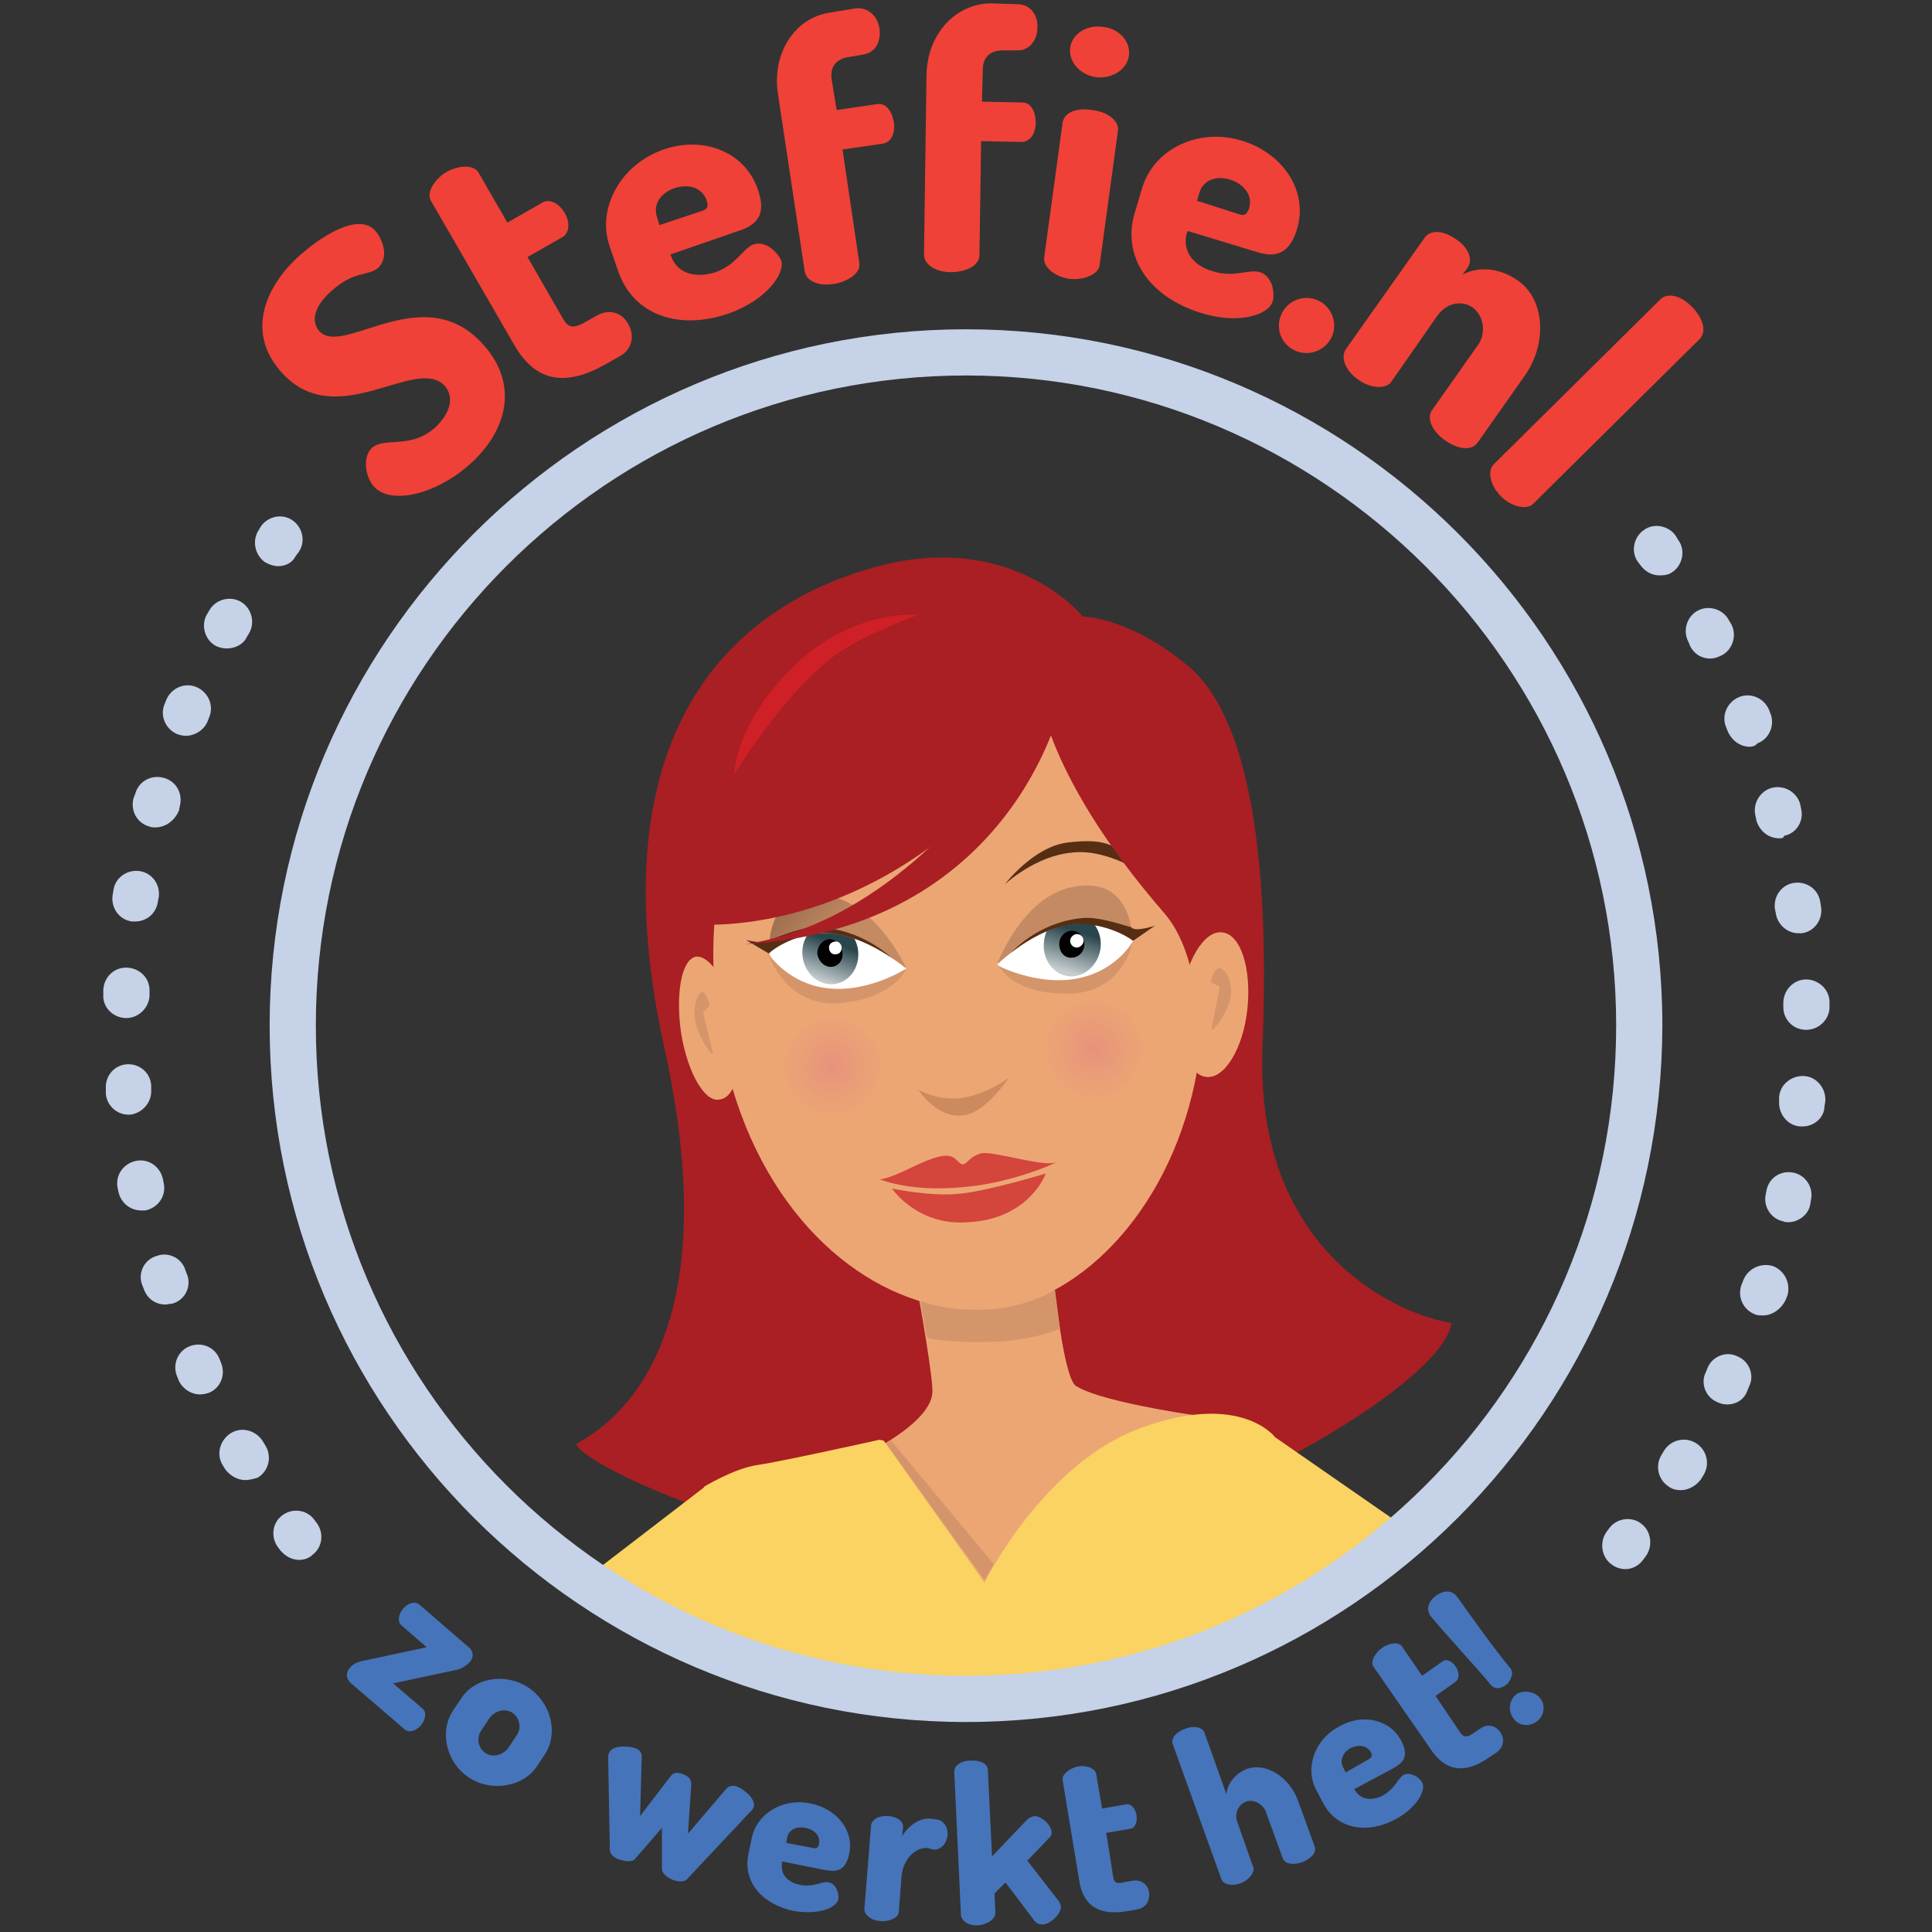<?xml version="1.0" encoding="utf-8"?>
<!-- Generator: Adobe Illustrator 26.5.1, SVG Export Plug-In . SVG Version: 6.00 Build 0)  -->
<svg version="1.1" id="Layer_1" xmlns="http://www.w3.org/2000/svg" xmlns:xlink="http://www.w3.org/1999/xlink" x="0px" y="0px"
	 viewBox="0 0 230 230" style="enable-background:new 0 0 230 230;" xml:space="preserve">
<rect x="0" y="0" width="230" height="230" fill="#333333" stroke="none"/>
<style type="text/css">
	.st0{clip-path:url(#SVGID_00000111895680751496890950000008073322477159392413_);fill:#ECA674;}
	.st1{clip-path:url(#SVGID_00000039115191635548222440000007787797374733237409_);fill:#D5956A;}
	.st2{clip-path:url(#SVGID_00000090293217544675813760000005967581967098518439_);fill:#ECA674;}
	.st3{clip-path:url(#SVGID_00000086689412387135774530000009190074635291364279_);fill:#D5956A;}
	.st4{clip-path:url(#SVGID_00000022518613187883643440000002866322796292259201_);fill:#D5956A;}
	.st5{clip-path:url(#SVGID_00000158003004492163658610000013363860204397202107_);fill:#A91F23;}
	.st6{clip-path:url(#SVGID_00000053530132647495285380000005248671836113018274_);fill:#ECA674;}
	.st7{clip-path:url(#SVGID_00000177466851811779091120000014520628547756626109_);fill:#D4453C;}
	.st8{clip-path:url(#SVGID_00000156574577315088920120000015037082461990991295_);fill:#CC8A5E;}
	.st9{clip-path:url(#SVGID_00000056408868241116085120000009914276670015838341_);fill:#FFFFFF;}
	
		.st10{clip-path:url(#SVGID_00000088113329142115812310000000478659409854029500_);fill:url(#SVGID_00000029738439216674332050000004945273145189135785_);}
	.st11{clip-path:url(#SVGID_00000157293718122986158970000003876073114907851680_);fill:#010101;}
	.st12{clip-path:url(#SVGID_00000173878797262399829090000005473423466502791615_);fill:#FFFFFF;}
	.st13{clip-path:url(#SVGID_00000047023523395552438440000007034168609051719831_);fill:#C48A63;}
	.st14{clip-path:url(#SVGID_00000179616644137307398660000017756896776240691858_);fill:#FFFFFF;}
	
		.st15{clip-path:url(#SVGID_00000023963385200008786240000017405989425356387740_);fill:url(#SVGID_00000100380671128486200940000006163050303812698040_);}
	.st16{clip-path:url(#SVGID_00000114047973474196248300000007314878797003204997_);fill:#010101;}
	.st17{clip-path:url(#SVGID_00000081617702696222634430000012327358509865224081_);fill:#FFFFFF;}
	
		.st18{clip-path:url(#SVGID_00000111885024400679339280000008113296303269402557_);fill:url(#SVGID_00000126309534781022712970000011138579913751165099_);}
	.st19{clip-path:url(#SVGID_00000136386122184750352100000014868600089617262737_);fill:#A91F23;}
	.st20{clip-path:url(#SVGID_00000158714862080474631930000014829928384175543188_);fill:#562E14;}
	.st21{clip-path:url(#SVGID_00000025423023921116284230000017881611789127255984_);fill:#A91F23;}
	.st22{clip-path:url(#SVGID_00000111878809033935256340000006039972268617007241_);fill:#562E14;}
	.st23{clip-path:url(#SVGID_00000018950112946546047390000004824171425588077733_);fill:#562E14;}
	.st24{clip-path:url(#SVGID_00000018920754062058099810000002965983288370902462_);fill:#ECA674;}
	.st25{clip-path:url(#SVGID_00000128482688955176631650000000702709173989905573_);fill:#A91F23;}
	.st26{clip-path:url(#SVGID_00000160154081359574931470000004607834765924488847_);fill:#D4453C;}
	.st27{clip-path:url(#SVGID_00000142157150329875576260000006164488265644697252_);fill:#CF2027;}
	.st28{clip-path:url(#SVGID_00000133494099499337844610000006884156228595357065_);fill:#D5956A;}
	.st29{clip-path:url(#SVGID_00000091730114404599363040000005768558084588979382_);fill:#ECA674;}
	.st30{clip-path:url(#SVGID_00000010297238423331067730000004476981685719198605_);fill:#D5956A;}
	.st31{clip-path:url(#SVGID_00000057124837206619978440000012305510241706049199_);fill:#D5956A;}
	.st32{clip-path:url(#SVGID_00000009573675775980115420000011389917685196128641_);fill:#D5956A;}
	.st33{clip-path:url(#SVGID_00000155148725408780946370000012094059421221339315_);fill:#ECA674;}
	.st34{clip-path:url(#SVGID_00000179620947087701535370000000603105563091357863_);fill:#D5956A;}
	.st35{clip-path:url(#SVGID_00000117672707085902113740000006179450531860491455_);fill:#D5956A;}
	.st36{clip-path:url(#SVGID_00000182494515415435255390000010426756476990571152_);fill:#FAD362;}
	.st37{clip-path:url(#SVGID_00000109723524849970279980000009375398231648286903_);fill:#FAD362;}
	.st38{clip-path:url(#SVGID_00000133524488188863457080000007464744432193705387_);fill:#FAD362;}
	.st39{clip-path:url(#SVGID_00000047047097164660294910000008586166960737236893_);fill:#DEBC58;}
	.st40{clip-path:url(#SVGID_00000155831750465235514580000010469529865232070536_);fill:#DEBC58;}
	.st41{clip-path:url(#SVGID_00000093177632213660501520000016261116326720813192_);fill:#DEBC58;}
	.st42{clip-path:url(#SVGID_00000126300794623122648150000003500779533936535961_);fill:#DEBC58;}
	
		.st43{clip-path:url(#SVGID_00000132777724834889444560000003698256785753771649_);fill:url(#SVGID_00000101786341029676129750000002942661167310259595_);}
	
		.st44{clip-path:url(#SVGID_00000160902901606509594640000016108585382080085906_);fill:url(#SVGID_00000001630307548855099760000002646556832359132071_);}
	.st45{fill:#C5D2E8;}
	.st46{fill:#EF4137;}
	.st47{fill:#4674BA;}
</style>
<g>
	<g>
		<g>
			<g>
				<defs>
					<path id="SVGID_1_" d="M34.9,122.1c0,44.2,35.9,80.1,80.1,80.1s80.1-35.9,80.1-80.1c0-44.2-35.9-80.1-80.1-80.1
						C70.7,42,34.9,77.9,34.9,122.1"/>
				</defs>
				<clipPath id="SVGID_00000006690087977647818640000006703741917014703002_">
					<use xlink:href="#SVGID_1_"  style="overflow:visible;"/>
				</clipPath>
				<path style="clip-path:url(#SVGID_00000006690087977647818640000006703741917014703002_);fill:#ECA674;" d="M162.1,207.3
					c0,0,11.8,16.4,18.4,21.4c-5.9,10.8-22,22-22,22l4.2,10c0,0,37.9-26.2,39.8-27.8c1.9-1.6,3.4-3.8,0.6-7.1
					c-2.8-3.3-24.8-28.1-24.8-28.1L162.1,207.3z"/>
			</g>
		</g>
		<g>
			<g>
				<defs>
					<path id="SVGID_00000036958299068102867650000011090390682644481712_" d="M34.9,122.1c0,44.2,35.9,80.1,80.1,80.1
						s80.1-35.9,80.1-80.1c0-44.2-35.9-80.1-80.1-80.1C70.7,42,34.9,77.9,34.9,122.1"/>
				</defs>
				<clipPath id="SVGID_00000002367085344151785160000003193270878642987686_">
					<use xlink:href="#SVGID_00000036958299068102867650000011090390682644481712_"  style="overflow:visible;"/>
				</clipPath>
				<path style="clip-path:url(#SVGID_00000002367085344151785160000003193270878642987686_);fill:#D5956A;" d="M163.9,258
					c36.7-26.7,36.5-26.9,36.8-27.3c0.6-0.8,2-2.2,1.2-4.4c-0.8-2.2-12-15.8-12-15.8s15.3,15.7,14.8,19c-0.4,2.4-3.2,4.7-8.9,7.9
					c-5.4,3-17.4,12.5-31.4,22.2C162.7,260.7,163.9,258,163.9,258"/>
			</g>
		</g>
		<g>
			<g>
				<defs>
					<path id="SVGID_00000115480706193514659860000000944448897646783616_" d="M34.9,122.1c0,44.2,35.9,80.1,80.1,80.1
						s80.1-35.9,80.1-80.1c0-44.2-35.9-80.1-80.1-80.1C70.7,42,34.9,77.9,34.9,122.1"/>
				</defs>
				<clipPath id="SVGID_00000101821191393974384140000009133260552138926748_">
					<use xlink:href="#SVGID_00000115480706193514659860000000944448897646783616_"  style="overflow:visible;"/>
				</clipPath>
				<path style="clip-path:url(#SVGID_00000101821191393974384140000009133260552138926748_);fill:#ECA674;" d="M77.1,210.9
					c0,0-10.4,17.3-16.5,22.9c6.8,10.2,23.8,20,23.8,20l-3.3,10.3c0,0-40-22.8-42.1-24.2c-2.1-1.5-3.7-3.5-1.2-7
					c2.5-3.5,22.3-30.2,22.3-30.2L77.1,210.9z"/>
			</g>
		</g>
		<g>
			<g>
				<defs>
					<path id="SVGID_00000133504628407146848750000012846201994705968783_" d="M34.9,122.1c0,44.2,35.9,80.1,80.1,80.1
						s80.1-35.9,80.1-80.1c0-44.2-35.9-80.1-80.1-80.1C70.7,42,34.9,77.9,34.9,122.1"/>
				</defs>
				<clipPath id="SVGID_00000178183973987067913120000004936215112608769675_">
					<use xlink:href="#SVGID_00000133504628407146848750000012846201994705968783_"  style="overflow:visible;"/>
				</clipPath>
				<path style="clip-path:url(#SVGID_00000178183973987067913120000004936215112608769675_);fill:#D5956A;" d="M79.7,261.5
					c-38.9-23.4-38.7-23.6-39-24c-0.7-0.7-2.2-2-1.6-4.2c0.6-2.2,10.6-16.8,10.6-16.8s-13.9,17-13.1,20.2c0.6,2.4,3.6,4.4,9.6,7.1
					c5.6,2.5,18.4,10.9,33.2,19.4C81.1,264.1,79.7,261.5,79.7,261.5"/>
			</g>
		</g>
		<g>
			<g>
				<defs>
					<path id="SVGID_00000055692490851333554030000009896791219458271617_" d="M34.9,122.1c0,44.2,35.9,80.1,80.1,80.1
						s80.1-35.9,80.1-80.1c0-44.2-35.9-80.1-80.1-80.1C70.7,42,34.9,77.9,34.9,122.1"/>
				</defs>
				<clipPath id="SVGID_00000157268123085094601500000010617523154424658601_">
					<use xlink:href="#SVGID_00000055692490851333554030000009896791219458271617_"  style="overflow:visible;"/>
				</clipPath>
				<polygon style="clip-path:url(#SVGID_00000157268123085094601500000010617523154424658601_);fill:#D5956A;" points="58.8,204.4 
					70.2,221.6 68.7,224.4 56.8,207.1 				"/>
			</g>
		</g>
		<g>
			<g>
				<defs>
					<path id="SVGID_00000182513667431702629350000006895467420294803627_" d="M34.9,122.1c0,44.2,35.9,80.1,80.1,80.1
						s80.1-35.9,80.1-80.1c0-44.2-35.9-80.1-80.1-80.1C70.7,42,34.9,77.9,34.9,122.1"/>
				</defs>
				<clipPath id="SVGID_00000014602736702519773660000007517774986724198570_">
					<use xlink:href="#SVGID_00000182513667431702629350000006895467420294803627_"  style="overflow:visible;"/>
				</clipPath>
				<path style="clip-path:url(#SVGID_00000014602736702519773660000007517774986724198570_);fill:#A91F23;" d="M128.9,73.4
					c0,0-8.3-10.4-24.7-5.9C85,72.8,71.3,89.5,79.1,124.8c7.8,35.3-6.1,44.7-10.5,47.1c1.1,3.3,34.9,17.9,56.6,12.6
					c21.7-5.3,46.6-20.1,47.6-27c-5.9-0.9-23.5-8.1-22.5-32.9c1-24.8-2.2-40.2-9.2-45.6C134.2,73.4,128.9,73.4,128.9,73.4"/>
			</g>
		</g>
		<g>
			<g>
				<defs>
					<path id="SVGID_00000109714723452912265570000010255635657259845809_" d="M34.9,122.1c0,44.2,35.9,80.1,80.1,80.1
						s80.1-35.9,80.1-80.1c0-44.2-35.9-80.1-80.1-80.1C70.7,42,34.9,77.9,34.9,122.1"/>
				</defs>
				<clipPath id="SVGID_00000119823569286857243850000015737016643847602320_">
					<use xlink:href="#SVGID_00000109714723452912265570000010255635657259845809_"  style="overflow:visible;"/>
				</clipPath>
				<path style="clip-path:url(#SVGID_00000119823569286857243850000015737016643847602320_);fill:#ECA674;" d="M143.2,116.3
					C142,92.9,129.6,78,112.2,79c-17.4,1-29.3,17-27,40.3c2,19.6,12.7,31.9,24,35.5c2.6,0.9,5.2,1.2,7.7,1.2
					c2.8-0.1,5.7-0.9,8.4-2.3C135.6,148.3,144.1,134.2,143.2,116.3"/>
			</g>
		</g>
		<g>
			<g>
				<defs>
					<path id="SVGID_00000115508730509586763160000014849473874970084235_" d="M34.9,122.1c0,44.2,35.9,80.1,80.1,80.1
						s80.1-35.9,80.1-80.1c0-44.2-35.9-80.1-80.1-80.1C70.7,42,34.9,77.9,34.9,122.1"/>
				</defs>
				<clipPath id="SVGID_00000169529676554289401930000004940059631247448481_">
					<use xlink:href="#SVGID_00000115508730509586763160000014849473874970084235_"  style="overflow:visible;"/>
				</clipPath>
				<path style="clip-path:url(#SVGID_00000169529676554289401930000004940059631247448481_);fill:#D4453C;" d="M104.7,140.4
					c2.4-0.2,7-3.7,8.8-2.6c0.4,0.2,0.8,0.9,1.2,0.8c0.5-0.1,0.7-0.9,2.1-1.3c1.4-0.3,7.3,1.6,8.8,1.1c0.9-0.3-4.8,2.4-10.7,2.9
					C110,141.8,106.7,141.1,104.7,140.4"/>
			</g>
		</g>
		<g>
			<g>
				<defs>
					<path id="SVGID_00000065051319735214613480000003963158019467616174_" d="M34.9,122.1c0,44.2,35.9,80.1,80.1,80.1
						s80.1-35.9,80.1-80.1c0-44.2-35.9-80.1-80.1-80.1C70.7,42,34.9,77.9,34.9,122.1"/>
				</defs>
				<clipPath id="SVGID_00000081647883767848274800000006007525542851389835_">
					<use xlink:href="#SVGID_00000065051319735214613480000003963158019467616174_"  style="overflow:visible;"/>
				</clipPath>
				<path style="clip-path:url(#SVGID_00000081647883767848274800000006007525542851389835_);fill:#CC8A5E;" d="M109.3,129.7
					c0,0,2.2,1.4,5.2,1c3-0.4,5.6-2.4,5.6-2.4s-2.5,3.8-5,4.4C111.7,133.5,109.3,129.7,109.3,129.7"/>
			</g>
		</g>
		<g>
			<g>
				<defs>
					<path id="SVGID_00000101082277744131414420000002650779208818861451_" d="M34.9,122.1c0,44.2,35.9,80.1,80.1,80.1
						s80.1-35.9,80.1-80.1c0-44.2-35.9-80.1-80.1-80.1C70.7,42,34.9,77.9,34.9,122.1"/>
				</defs>
				<clipPath id="SVGID_00000043442791900951192980000013074729126575129760_">
					<use xlink:href="#SVGID_00000101082277744131414420000002650779208818861451_"  style="overflow:visible;"/>
				</clipPath>
				<path style="clip-path:url(#SVGID_00000043442791900951192980000013074729126575129760_);fill:#FFFFFF;" d="M118.7,114.8
					c0,0,2.8,2.7,9.1,2.4c6.2-0.4,7.1-5.2,7.1-5.2s-1.7-3.5-6.7-2.5C123.1,110.4,118.7,114.8,118.7,114.8"/>
			</g>
		</g>
	</g>
	<g>
		<g>
			<g>
				<defs>
					<path id="SVGID_00000146500982270085973110000011635588353340120981_" d="M124.3,112c-0.3,2,0.9,3.9,2.8,4.2
						c1.8,0.3,3.6-1.2,3.9-3.2c0.3-2-0.9-3.9-2.8-4.2c-0.2,0-0.3,0-0.5,0C126,108.7,124.5,110.1,124.3,112"/>
				</defs>
				<clipPath id="SVGID_00000109712733770569932900000008754447007999797175_">
					<use xlink:href="#SVGID_00000146500982270085973110000011635588353340120981_"  style="overflow:visible;"/>
				</clipPath>
				
					<linearGradient id="SVGID_00000181081449789441898190000017933868045137532316_" gradientUnits="userSpaceOnUse" x1="-290.893" y1="443.524" x2="-290.45" y2="443.524" gradientTransform="matrix(3.369 -10.781 -10.781 -3.369 5888.331 -1526.241)">
					<stop  offset="0" style="stop-color:#C5CDCF"/>
					<stop  offset="1" style="stop-color:#2A464D"/>
				</linearGradient>
				
					<polygon style="clip-path:url(#SVGID_00000109712733770569932900000008754447007999797175_);fill:url(#SVGID_00000181081449789441898190000017933868045137532316_);" points="
					121.8,115.7 124.6,106.7 133.4,109.4 130.5,118.4 				"/>
			</g>
		</g>
	</g>
	<g>
		<g>
			<g>
				<defs>
					<path id="SVGID_00000085216789929120550620000005651912151243910314_" d="M34.9,122.1c0,44.2,35.9,80.1,80.1,80.1
						s80.1-35.9,80.1-80.1c0-44.2-35.9-80.1-80.1-80.1C70.7,42,34.9,77.9,34.9,122.1"/>
				</defs>
				<clipPath id="SVGID_00000153702858169769062370000006147411609126979972_">
					<use xlink:href="#SVGID_00000085216789929120550620000005651912151243910314_"  style="overflow:visible;"/>
				</clipPath>
				<path style="clip-path:url(#SVGID_00000153702858169769062370000006147411609126979972_);fill:#010101;" d="M126.1,112.4
					c0-0.9,0.7-1.6,1.5-1.6c0.8,0,1.5,0.7,1.5,1.6c0,0.9-0.7,1.6-1.5,1.6C126.8,114.1,126.1,113.4,126.1,112.4"/>
			</g>
		</g>
		<g>
			<g>
				<defs>
					<path id="SVGID_00000075844358220638620070000002836617528415337644_" d="M34.9,122.1c0,44.2,35.9,80.1,80.1,80.1
						s80.1-35.9,80.1-80.1c0-44.2-35.9-80.1-80.1-80.1C70.7,42,34.9,77.9,34.9,122.1"/>
				</defs>
				<clipPath id="SVGID_00000022555102317520103490000011638851911491164593_">
					<use xlink:href="#SVGID_00000075844358220638620070000002836617528415337644_"  style="overflow:visible;"/>
				</clipPath>
				<path style="clip-path:url(#SVGID_00000022555102317520103490000011638851911491164593_);fill:#FFFFFF;" d="M127.4,112
					c0-0.4,0.4-0.8,0.8-0.8c0.4,0,0.8,0.3,0.8,0.8c0,0.4-0.4,0.8-0.8,0.8C127.7,112.8,127.4,112.4,127.4,112"/>
			</g>
		</g>
		<g>
			<g>
				<defs>
					<path id="SVGID_00000178198674312750635130000004467255621003761031_" d="M34.9,122.1c0,44.2,35.9,80.1,80.1,80.1
						s80.1-35.9,80.1-80.1c0-44.2-35.9-80.1-80.1-80.1C70.7,42,34.9,77.9,34.9,122.1"/>
				</defs>
				<clipPath id="SVGID_00000119823131097481895810000002028213394065233052_">
					<use xlink:href="#SVGID_00000178198674312750635130000004467255621003761031_"  style="overflow:visible;"/>
				</clipPath>
				<path style="clip-path:url(#SVGID_00000119823131097481895810000002028213394065233052_);fill:#C48A63;" d="M118.7,114.8
					c0,0,4.7-4.4,9-4.8c5.4-0.5,7.1,2,7.1,2s0.2-7.9-7.1-6.4C121.7,106.7,118.7,114.8,118.7,114.8"/>
			</g>
		</g>
		<g>
			<g>
				<defs>
					<path id="SVGID_00000168110808290030188610000010053495351153047458_" d="M34.9,122.1c0,44.2,35.9,80.1,80.1,80.1
						s80.1-35.9,80.1-80.1c0-44.2-35.9-80.1-80.1-80.1C70.7,42,34.9,77.9,34.9,122.1"/>
				</defs>
				<clipPath id="SVGID_00000003788429275896919570000016957527907802360751_">
					<use xlink:href="#SVGID_00000168110808290030188610000010053495351153047458_"  style="overflow:visible;"/>
				</clipPath>
				<path style="clip-path:url(#SVGID_00000003788429275896919570000016957527907802360751_);fill:#FFFFFF;" d="M107.9,115.3
					c0,0-2.6,2.9-8.9,3c-6.2,0-7.4-4.8-7.4-4.8s1.5-3.6,6.6-2.9C103.2,111.2,107.9,115.3,107.9,115.3"/>
			</g>
		</g>
	</g>
	<g>
		<g>
			<g>
				<defs>
					<path id="SVGID_00000078029099236012409430000016643733854368471694_" d="M98.1,109.9c-1.8,0.4-2.9,2.3-2.5,4.3
						c0.4,2,2.2,3.3,4,2.9c1.8-0.4,2.9-2.3,2.5-4.3c-0.4-1.8-1.8-3-3.4-3C98.5,109.8,98.3,109.8,98.1,109.9"/>
				</defs>
				<clipPath id="SVGID_00000128468120751387517260000010138782008742418583_">
					<use xlink:href="#SVGID_00000078029099236012409430000016643733854368471694_"  style="overflow:visible;"/>
				</clipPath>
				
					<linearGradient id="SVGID_00000159457676094695065570000012447472331178252476_" gradientUnits="userSpaceOnUse" x1="-289.759" y1="440.5" x2="-289.315" y2="440.5" gradientTransform="matrix(3.816 -10.107 -10.107 -3.816 5655.627 -1130.872)">
					<stop  offset="0" style="stop-color:#C5CDCF"/>
					<stop  offset="1" style="stop-color:#2A464D"/>
				</linearGradient>
				
					<polygon style="clip-path:url(#SVGID_00000128468120751387517260000010138782008742418583_);fill:url(#SVGID_00000159457676094695065570000012447472331178252476_);" points="
					92.6,116.6 96.1,107.4 105.1,110.8 101.6,120 				"/>
			</g>
		</g>
	</g>
	<g>
		<g>
			<g>
				<defs>
					<path id="SVGID_00000116210067536186942530000002293883312879998348_" d="M34.9,122.1c0,44.2,35.9,80.1,80.1,80.1
						s80.1-35.9,80.1-80.1c0-44.2-35.9-80.1-80.1-80.1C70.7,42,34.9,77.9,34.9,122.1"/>
				</defs>
				<clipPath id="SVGID_00000087380744908841789820000005531775207372952999_">
					<use xlink:href="#SVGID_00000116210067536186942530000002293883312879998348_"  style="overflow:visible;"/>
				</clipPath>
				<path style="clip-path:url(#SVGID_00000087380744908841789820000005531775207372952999_);fill:#010101;" d="M100.3,113.4
					c-0.1-0.9-0.8-1.6-1.6-1.6c-0.8,0.1-1.4,0.8-1.4,1.7c0.1,0.9,0.8,1.6,1.6,1.6C99.8,115.1,100.4,114.3,100.3,113.4"/>
			</g>
		</g>
		<g>
			<g>
				<defs>
					<path id="SVGID_00000145770601276846151970000016157919696867388565_" d="M34.9,122.1c0,44.2,35.9,80.1,80.1,80.1
						s80.1-35.9,80.1-80.1c0-44.2-35.9-80.1-80.1-80.1C70.7,42,34.9,77.9,34.9,122.1"/>
				</defs>
				<clipPath id="SVGID_00000017480705021934722440000005154658284416413831_">
					<use xlink:href="#SVGID_00000145770601276846151970000016157919696867388565_"  style="overflow:visible;"/>
				</clipPath>
				<path style="clip-path:url(#SVGID_00000017480705021934722440000005154658284416413831_);fill:#FFFFFF;" d="M100.2,112.8
					c0-0.4-0.4-0.8-0.8-0.7c-0.4,0-0.8,0.4-0.7,0.8c0,0.4,0.4,0.8,0.8,0.7C99.9,113.6,100.2,113.3,100.2,112.8"/>
			</g>
		</g>
	</g>
	<g>
		<g>
			<g>
				<defs>
					<path id="SVGID_00000136399501440532348660000012163123809336325533_" d="M91.6,113.5c0,0,1.6-2.5,7-2.4
						c4.3,0.1,9.3,4.2,9.3,4.2s-3.5-7.9-9.6-8.7c-0.4-0.1-0.8-0.1-1.2-0.1C90.9,106.5,91.6,113.5,91.6,113.5"/>
				</defs>
				<clipPath id="SVGID_00000018946848432976753710000013169327285244203927_">
					<use xlink:href="#SVGID_00000136399501440532348660000012163123809336325533_"  style="overflow:visible;"/>
				</clipPath>
				
					<linearGradient id="SVGID_00000101100843143366868660000013283897875265524158_" gradientUnits="userSpaceOnUse" x1="-288.849" y1="442.935" x2="-288.406" y2="442.935" gradientTransform="matrix(8.472 8.473 8.473 -8.472 -1210.274 6307.185)">
					<stop  offset="0" style="stop-color:#A27253"/>
					<stop  offset="1" style="stop-color:#C48A62"/>
				</linearGradient>
				
					<polygon style="clip-path:url(#SVGID_00000018946848432976753710000013169327285244203927_);fill:url(#SVGID_00000101100843143366868660000013283897875265524158_);" points="
					99.4,98.1 112.2,110.9 99.4,123.7 86.6,110.9 				"/>
			</g>
		</g>
	</g>
	<g>
		<g>
			<g>
				<defs>
					<path id="SVGID_00000049922943266981457050000000809723313672219521_" d="M34.9,122.1c0,44.2,35.9,80.1,80.1,80.1
						s80.1-35.9,80.1-80.1c0-44.2-35.9-80.1-80.1-80.1C70.7,42,34.9,77.9,34.9,122.1"/>
				</defs>
				<clipPath id="SVGID_00000007411624223643627440000008254162236994948253_">
					<use xlink:href="#SVGID_00000049922943266981457050000000809723313672219521_"  style="overflow:visible;"/>
				</clipPath>
				<path style="clip-path:url(#SVGID_00000007411624223643627440000008254162236994948253_);fill:#A91F23;" d="M82.3,110
					c0,0,21.6,2.6,39.8-20.2c2.6-3.3,5.2-10.1,5.2-10.1s-21.6-9.8-37.1,5.1c-15.5,15-10.5,24.8-10.5,24.8L82.3,110z"/>
			</g>
		</g>
		<g>
			<g>
				<defs>
					<path id="SVGID_00000177479552878702402280000011951405809226287770_" d="M34.9,122.1c0,44.2,35.9,80.1,80.1,80.1
						s80.1-35.9,80.1-80.1c0-44.2-35.9-80.1-80.1-80.1C70.7,42,34.9,77.9,34.9,122.1"/>
				</defs>
				<clipPath id="SVGID_00000179631454548558095320000011356500730487346305_">
					<use xlink:href="#SVGID_00000177479552878702402280000011951405809226287770_"  style="overflow:visible;"/>
				</clipPath>
				<path style="clip-path:url(#SVGID_00000179631454548558095320000011356500730487346305_);fill:#562E14;" d="M119.6,105.3
					c0,0,3.6-3.4,8-3.8c2.5-0.3,5.1,0.6,7.6,1.9c-2-2.6-3.1-3.7-8.1-3.1C123,100.8,119.6,105.3,119.6,105.3"/>
			</g>
		</g>
		<g>
			<g>
				<defs>
					<path id="SVGID_00000109738192867336208810000013477631493307029903_" d="M34.9,122.1c0,44.2,35.9,80.1,80.1,80.1
						s80.1-35.9,80.1-80.1c0-44.2-35.9-80.1-80.1-80.1C70.7,42,34.9,77.9,34.9,122.1"/>
				</defs>
				<clipPath id="SVGID_00000042712146340853502640000001704293990484988296_">
					<use xlink:href="#SVGID_00000109738192867336208810000013477631493307029903_"  style="overflow:visible;"/>
				</clipPath>
				<path style="clip-path:url(#SVGID_00000042712146340853502640000001704293990484988296_);fill:#A91F23;" d="M123.5,80.9
					c0,0,0,10.4,15.1,27.8c4.5,5.2,4,14.9,4,14.9s5-29.1-5.6-37C128.4,80.1,123.5,80.9,123.5,80.9"/>
			</g>
		</g>
		<g>
			<g>
				<defs>
					<path id="SVGID_00000033362344586992240930000014411806300606402699_" d="M34.9,122.1c0,44.2,35.9,80.1,80.1,80.1
						s80.1-35.9,80.1-80.1c0-44.2-35.9-80.1-80.1-80.1C70.7,42,34.9,77.9,34.9,122.1"/>
				</defs>
				<clipPath id="SVGID_00000183958232140149995150000005958323322079085985_">
					<use xlink:href="#SVGID_00000033362344586992240930000014411806300606402699_"  style="overflow:visible;"/>
				</clipPath>
				<path style="clip-path:url(#SVGID_00000183958232140149995150000005958323322079085985_);fill:#562E14;" d="M120.4,113.4
					c0,0,4.2-3.6,8.5-3.4c3.7,0.2,6,2,6,2l2.6-1.8c0,0-2.4,0.8-2.8,0.2c-1.7-0.5-4.1-1.3-5.9-1.1
					C123.5,109.8,120.4,113.4,120.4,113.4"/>
			</g>
		</g>
		<g>
			<g>
				<defs>
					<path id="SVGID_00000016775519963441983700000007621907852367849120_" d="M34.9,122.1c0,44.2,35.9,80.1,80.1,80.1
						s80.1-35.9,80.1-80.1c0-44.2-35.9-80.1-80.1-80.1C70.7,42,34.9,77.9,34.9,122.1"/>
				</defs>
				<clipPath id="SVGID_00000000929746799793395310000003480369678191203993_">
					<use xlink:href="#SVGID_00000016775519963441983700000007621907852367849120_"  style="overflow:visible;"/>
				</clipPath>
				<path style="clip-path:url(#SVGID_00000000929746799793395310000003480369678191203993_);fill:#562E14;" d="M106.1,114
					c0,0-4.5-3.3-8.7-2.9c-3.7,0.4-5.9,2.4-5.9,2.4l-2.7-1.6c0,0,2.4,0.6,2.8,0c1.7-0.6,4-1.6,5.8-1.5
					C102.7,110.6,106.1,114,106.1,114"/>
			</g>
		</g>
		<g>
			<g>
				<defs>
					<path id="SVGID_00000121271276884837643990000009156783048677473967_" d="M34.9,122.1c0,44.2,35.9,80.1,80.1,80.1
						s80.1-35.9,80.1-80.1c0-44.2-35.9-80.1-80.1-80.1C70.7,42,34.9,77.9,34.9,122.1"/>
				</defs>
				<clipPath id="SVGID_00000170248980798787673120000009723239908783339446_">
					<use xlink:href="#SVGID_00000121271276884837643990000009156783048677473967_"  style="overflow:visible;"/>
				</clipPath>
				<path style="clip-path:url(#SVGID_00000170248980798787673120000009723239908783339446_);fill:#ECA674;" d="M140.6,119.1
					c0.5-4.7,2.8-8.4,4.9-8.1c2.2,0.2,3.5,4.3,3,9.1c-0.5,4.8-2.8,8.4-4.9,8.1C141.4,128,140.1,123.9,140.6,119.1"/>
			</g>
		</g>
		<g>
			<g>
				<defs>
					<path id="SVGID_00000080178148632780508370000000749120607861933959_" d="M34.9,122.1c0,44.2,35.9,80.1,80.1,80.1
						s80.1-35.9,80.1-80.1c0-44.2-35.9-80.1-80.1-80.1C70.7,42,34.9,77.9,34.9,122.1"/>
				</defs>
				<clipPath id="SVGID_00000119803821223369466750000009800855109483710100_">
					<use xlink:href="#SVGID_00000080178148632780508370000000749120607861933959_"  style="overflow:visible;"/>
				</clipPath>
				<path style="clip-path:url(#SVGID_00000119803821223369466750000009800855109483710100_);fill:#A91F23;" d="M126.3,83.9
					c0,0-5.8,26.6-37.6,28.5c17.6-2.6,29.3-19.8,29.3-19.8L126.3,83.9z"/>
			</g>
		</g>
		<g>
			<g>
				<defs>
					<path id="SVGID_00000022521929617825054410000017965048212540004266_" d="M34.9,122.1c0,44.2,35.9,80.1,80.1,80.1
						s80.1-35.9,80.1-80.1c0-44.2-35.9-80.1-80.1-80.1C70.7,42,34.9,77.9,34.9,122.1"/>
				</defs>
				<clipPath id="SVGID_00000132046918625467206520000010666658732815414959_">
					<use xlink:href="#SVGID_00000022521929617825054410000017965048212540004266_"  style="overflow:visible;"/>
				</clipPath>
				<path style="clip-path:url(#SVGID_00000132046918625467206520000010666658732815414959_);fill:#D4453C;" d="M106.2,141.5
					c0,0,4.8,1,8.1,0.6c3.3-0.3,10.2-2.4,10.2-2.4s-1.9,5.4-9.2,5.8C109.2,146,106.2,141.5,106.2,141.5"/>
			</g>
		</g>
		<g>
			<g>
				<defs>
					<path id="SVGID_00000180350521375249032210000010470660609025364631_" d="M34.9,122.1c0,44.2,35.9,80.1,80.1,80.1
						s80.1-35.9,80.1-80.1c0-44.2-35.9-80.1-80.1-80.1C70.7,42,34.9,77.9,34.9,122.1"/>
				</defs>
				<clipPath id="SVGID_00000051364923455157543640000012594841289706194835_">
					<use xlink:href="#SVGID_00000180350521375249032210000010470660609025364631_"  style="overflow:visible;"/>
				</clipPath>
				<path style="clip-path:url(#SVGID_00000051364923455157543640000012594841289706194835_);fill:#CF2027;" d="M109.3,73.2
					c0,0-7.7-0.8-14.8,6.1c-7.1,6.9-7.1,12.9-7.1,12.9s7.1-11.7,13.9-15.4C104.4,75,109.3,73.2,109.3,73.2"/>
			</g>
		</g>
		<g>
			<g>
				<defs>
					<path id="SVGID_00000085948848776003875920000003830597725054835862_" d="M34.9,122.1c0,44.2,35.9,80.1,80.1,80.1
						s80.1-35.9,80.1-80.1c0-44.2-35.9-80.1-80.1-80.1C70.7,42,34.9,77.9,34.9,122.1"/>
				</defs>
				<clipPath id="SVGID_00000075155911214611639940000015184107357293740165_">
					<use xlink:href="#SVGID_00000085948848776003875920000003830597725054835862_"  style="overflow:visible;"/>
				</clipPath>
				<path style="clip-path:url(#SVGID_00000075155911214611639940000015184107357293740165_);fill:#D5956A;" d="M144.1,116.9
					c0,0,0.5-2,1.3-1.6c0.8,0.4,1.8,2.6,0.6,4.9c-1.2,2.4-1.8,2.4-1.8,2.4l1-5.1L144.1,116.9z"/>
			</g>
		</g>
		<g>
			<g>
				<defs>
					<path id="SVGID_00000012451972350315007340000007901068621506124724_" d="M34.9,122.1c0,44.2,35.9,80.1,80.1,80.1
						s80.1-35.9,80.1-80.1c0-44.2-35.9-80.1-80.1-80.1C70.7,42,34.9,77.9,34.9,122.1"/>
				</defs>
				<clipPath id="SVGID_00000000217587387767885740000018274702371881766331_">
					<use xlink:href="#SVGID_00000012451972350315007340000007901068621506124724_"  style="overflow:visible;"/>
				</clipPath>
				<path style="clip-path:url(#SVGID_00000000217587387767885740000018274702371881766331_);fill:#ECA674;" d="M87.6,121.8
					c-0.8-4.7-3.1-8.2-4.8-7.9c-1.7,0.4-2.4,4.5-1.7,9.2c0.8,4.7,2.8,8.1,4.5,7.8C87.8,130.7,88.4,126.5,87.6,121.8"/>
			</g>
		</g>
		<g>
			<g>
				<defs>
					<path id="SVGID_00000000901522320343766560000005124424641191613083_" d="M34.9,122.1c0,44.2,35.9,80.1,80.1,80.1
						s80.1-35.9,80.1-80.1c0-44.2-35.9-80.1-80.1-80.1C70.7,42,34.9,77.9,34.9,122.1"/>
				</defs>
				<clipPath id="SVGID_00000119119462671882073440000008063384061657220524_">
					<use xlink:href="#SVGID_00000000901522320343766560000005124424641191613083_"  style="overflow:visible;"/>
				</clipPath>
				<path style="clip-path:url(#SVGID_00000119119462671882073440000008063384061657220524_);fill:#D5956A;" d="M84.5,119.7
					c0,0-0.5-2-1.1-1.5c-0.6,0.4-1.2,2.7-0.1,5c1.1,2.3,1.6,2.3,1.6,2.3l-1.2-5L84.5,119.7z"/>
			</g>
		</g>
		<g>
			<g>
				<defs>
					<path id="SVGID_00000052814225207355009080000006870188011382208914_" d="M34.9,122.1c0,44.2,35.9,80.1,80.1,80.1
						s80.1-35.9,80.1-80.1c0-44.2-35.9-80.1-80.1-80.1C70.7,42,34.9,77.9,34.9,122.1"/>
				</defs>
				<clipPath id="SVGID_00000067916967524761000020000001114248543829895585_">
					<use xlink:href="#SVGID_00000052814225207355009080000006870188011382208914_"  style="overflow:visible;"/>
				</clipPath>
				<path style="clip-path:url(#SVGID_00000067916967524761000020000001114248543829895585_);fill:#D5956A;" d="M118.9,115
					c0,0,5.4,2.8,10.5,1.2c3.9-1.2,5.5-4.2,5.5-4.2s-1.1,6.4-8,6.3C120.5,118.3,118.9,115,118.9,115"/>
			</g>
		</g>
		<g>
			<g>
				<defs>
					<path id="SVGID_00000049194877357857946490000000552075087731931047_" d="M34.9,122.1c0,44.2,35.9,80.1,80.1,80.1
						s80.1-35.9,80.1-80.1c0-44.2-35.9-80.1-80.1-80.1C70.7,42,34.9,77.9,34.9,122.1"/>
				</defs>
				<clipPath id="SVGID_00000011738965171403860540000013453155198730303899_">
					<use xlink:href="#SVGID_00000049194877357857946490000000552075087731931047_"  style="overflow:visible;"/>
				</clipPath>
				<path style="clip-path:url(#SVGID_00000011738965171403860540000013453155198730303899_);fill:#D5956A;" d="M107.9,115.3
					c0,0-5.1,3.3-10.3,2.2c-4-0.8-6.1-3.9-6.1-3.9s2,6.5,8.8,5.8C106.6,118.7,107.9,115.3,107.9,115.3"/>
			</g>
		</g>
		<g>
			<g>
				<defs>
					<path id="SVGID_00000080893429942919482710000017764303033543727542_" d="M34.9,122.1c0,44.2,35.9,80.1,80.1,80.1
						s80.1-35.9,80.1-80.1c0-44.2-35.9-80.1-80.1-80.1C70.7,42,34.9,77.9,34.9,122.1"/>
				</defs>
				<clipPath id="SVGID_00000144340246057830249450000006354907168778640263_">
					<use xlink:href="#SVGID_00000080893429942919482710000017764303033543727542_"  style="overflow:visible;"/>
				</clipPath>
				<path style="clip-path:url(#SVGID_00000144340246057830249450000006354907168778640263_);fill:#ECA674;" d="M128.1,165
					c-1.3-0.8-2.3-9.4-2.7-12.6c-1.8,0.7-4.3,2.1-7.2,2.3c-3.6,0.3-6.9-0.7-9-1.2c0.5,2.6,1.9,10.8,1.8,12.3
					c-0.3,4.2-10.2,8.4-10.2,8.4s8.3,16.8,16.6,17.4c8.4,0.6,27-22.8,27-22.8S131.4,167.1,128.1,165"/>
			</g>
		</g>
		<g>
			<g>
				<defs>
					<path id="SVGID_00000045602204689448415680000015878699611501534880_" d="M34.9,122.1c0,44.2,35.9,80.1,80.1,80.1
						s80.1-35.9,80.1-80.1c0-44.2-35.9-80.1-80.1-80.1C70.7,42,34.9,77.9,34.9,122.1"/>
				</defs>
				<clipPath id="SVGID_00000080190373516540120450000016538616249982115502_">
					<use xlink:href="#SVGID_00000045602204689448415680000015878699611501534880_"  style="overflow:visible;"/>
				</clipPath>
				<path style="clip-path:url(#SVGID_00000080190373516540120450000016538616249982115502_);fill:#D5956A;" d="M119.1,159.7
					c2.9-0.2,5.3-0.8,7.1-1.5c-0.2-1.5-0.4-3-0.6-4.6c-2.7,1.4-5.4,2.2-8.2,2.3c-2.5,0.1-5.2-0.1-7.8-1c0.3,1.6,0.4,2.8,0.8,4.4
					C112.3,159.7,115.5,159.9,119.1,159.7"/>
			</g>
		</g>
		<g>
			<g>
				<defs>
					<path id="SVGID_00000095316740458021587500000003090293731288411318_" d="M34.9,122.1c0,44.2,35.9,80.1,80.1,80.1
						s80.1-35.9,80.1-80.1c0-44.2-35.9-80.1-80.1-80.1C70.7,42,34.9,77.9,34.9,122.1"/>
				</defs>
				<clipPath id="SVGID_00000070105181455719109450000016516211923703679875_">
					<use xlink:href="#SVGID_00000095316740458021587500000003090293731288411318_"  style="overflow:visible;"/>
				</clipPath>
				<polygon style="clip-path:url(#SVGID_00000070105181455719109450000016516211923703679875_);fill:#D5956A;" points="
					105.5,171.9 117.2,188.1 118.3,186.2 106.1,171.5 				"/>
			</g>
		</g>
		<g>
			<g>
				<defs>
					<path id="SVGID_00000071528963363446943380000006405194389420585661_" d="M34.9,122.1c0,44.2,35.9,80.1,80.1,80.1
						s80.1-35.9,80.1-80.1c0-44.2-35.9-80.1-80.1-80.1C70.7,42,34.9,77.9,34.9,122.1"/>
				</defs>
				<clipPath id="SVGID_00000072974023654056620290000004875390733688394648_">
					<use xlink:href="#SVGID_00000071528963363446943380000006405194389420585661_"  style="overflow:visible;"/>
				</clipPath>
				<polygon style="clip-path:url(#SVGID_00000072974023654056620290000004875390733688394648_);fill:#FAD362;" points="83.9,177 
					55,199.2 72.8,227 90.5,212.4 98.3,182 				"/>
			</g>
		</g>
		<g>
			<g>
				<defs>
					<path id="SVGID_00000088133850929361085560000015265770059188989117_" d="M34.9,122.1c0,44.2,35.9,80.1,80.1,80.1
						s80.1-35.9,80.1-80.1c0-44.2-35.9-80.1-80.1-80.1C70.7,42,34.9,77.9,34.9,122.1"/>
				</defs>
				<clipPath id="SVGID_00000129912988324512012540000011700019106990770579_">
					<use xlink:href="#SVGID_00000088133850929361085560000015265770059188989117_"  style="overflow:visible;"/>
				</clipPath>
				<polygon style="clip-path:url(#SVGID_00000129912988324512012540000011700019106990770579_);fill:#FAD362;" points="
					151.8,171.1 140.4,193 150.2,202.7 165.5,221.6 181.5,191.7 				"/>
			</g>
		</g>
		<g>
			<g>
				<defs>
					<path id="SVGID_00000090987230513834468160000013103869070123852471_" d="M34.9,122.1c0,44.2,35.9,80.1,80.1,80.1
						s80.1-35.9,80.1-80.1c0-44.2-35.9-80.1-80.1-80.1C70.7,42,34.9,77.9,34.9,122.1"/>
				</defs>
				<clipPath id="SVGID_00000081617357757379255290000012691966556850538394_">
					<use xlink:href="#SVGID_00000090987230513834468160000013103869070123852471_"  style="overflow:visible;"/>
				</clipPath>
				<path style="clip-path:url(#SVGID_00000081617357757379255290000012691966556850538394_);fill:#FAD362;" d="M105.2,171.5
					l12,16.9c0,0,7.1-14.4,18.9-18.5c11.7-4.2,15.7,1.2,15.7,1.2s-3,7-2.4,15.3s0.8,16.3,0.8,16.3l-5,18.6l-0.3,21.1l5.3,34.1
					c0,0-14.1,11.1-31.3,10.7c-17.1-0.4-23.3-7.5-22.7-7.5c0.2,0,0-36,0-36L93,226.9l-7.6-8.2l-1-6.7c0,0,4.2-19.6,2.2-25
					c-2-5.4-2.8-10-2.8-10s3.6-2.2,6.4-2.6c2.8-0.4,14.5-3,14.5-3"/>
			</g>
		</g>
		<g>
			<g>
				<defs>
					<path id="SVGID_00000069382026008395393590000012330888336309130370_" d="M34.9,122.1c0,44.2,35.9,80.1,80.1,80.1
						s80.1-35.9,80.1-80.1c0-44.2-35.9-80.1-80.1-80.1C70.7,42,34.9,77.9,34.9,122.1"/>
				</defs>
				<clipPath id="SVGID_00000039102104852525247770000005846266674039519932_">
					<use xlink:href="#SVGID_00000069382026008395393590000012330888336309130370_"  style="overflow:visible;"/>
				</clipPath>
				<path style="clip-path:url(#SVGID_00000039102104852525247770000005846266674039519932_);fill:#DEBC58;" d="M100.1,226
					c-8.1,0-14.4-6.3-15.6-14c-0.1,0.8-0.2,1.6-0.2,2.4c0,8.9,7.1,16.3,16.5,14.3c8.6-1.9,11.7-7.2,11.7-7.2S108.5,226,100.1,226"/>
			</g>
		</g>
		<g>
			<g>
				<defs>
					<path id="SVGID_00000081639648929585323470000016899957247482114190_" d="M34.9,122.1c0,44.2,35.9,80.1,80.1,80.1
						s80.1-35.9,80.1-80.1c0-44.2-35.9-80.1-80.1-80.1C70.7,42,34.9,77.9,34.9,122.1"/>
				</defs>
				<clipPath id="SVGID_00000183934009295497860900000006374585116534901908_">
					<use xlink:href="#SVGID_00000081639648929585323470000016899957247482114190_"  style="overflow:visible;"/>
				</clipPath>
				<path style="clip-path:url(#SVGID_00000183934009295497860900000006374585116534901908_);fill:#DEBC58;" d="M131.8,225.1
					c9.8,0.9,16.2-4.2,16.7-14.2c0-0.8-0.1-1.6-0.2-2.4c-1.2,7.8-7.8,14.3-15.9,14.4c-7.9,0.1-9.8-3.6-9.8-3.6
					S124.6,224.5,131.8,225.1"/>
			</g>
		</g>
		<g>
			<g>
				<defs>
					<path id="SVGID_00000144297293799438359130000003456569197559726465_" d="M34.9,122.1c0,44.2,35.9,80.1,80.1,80.1
						s80.1-35.9,80.1-80.1c0-44.2-35.9-80.1-80.1-80.1C70.7,42,34.9,77.9,34.9,122.1"/>
				</defs>
				<clipPath id="SVGID_00000049213929974993740550000001504839570311404168_">
					<use xlink:href="#SVGID_00000144297293799438359130000003456569197559726465_"  style="overflow:visible;"/>
				</clipPath>
				<polygon style="clip-path:url(#SVGID_00000049213929974993740550000001504839570311404168_);fill:#DEBC58;" points="
					150.2,202.7 150.2,197.5 151.5,202.4 167.8,217.3 165.5,221.6 				"/>
			</g>
		</g>
		<g>
			<g>
				<defs>
					<path id="SVGID_00000009571529993237038230000001447795043579144881_" d="M34.9,122.1c0,44.2,35.9,80.1,80.1,80.1
						s80.1-35.9,80.1-80.1c0-44.2-35.9-80.1-80.1-80.1C70.7,42,34.9,77.9,34.9,122.1"/>
				</defs>
				<clipPath id="SVGID_00000141414166000335923780000004575040539750746262_">
					<use xlink:href="#SVGID_00000009571529993237038230000001447795043579144881_"  style="overflow:visible;"/>
				</clipPath>
				<polygon style="clip-path:url(#SVGID_00000141414166000335923780000004575040539750746262_);fill:#DEBC58;" points="84.6,215.3 
					84.6,217.3 72.8,227 70.8,223.9 				"/>
			</g>
		</g>
	</g>
	<g>
		<g>
			<g>
				<defs>
					<path id="SVGID_00000147202204556861195850000015624594336700051095_" d="M124,124.9c0,3.5,2.8,6.3,6.3,6.3
						c3.5,0,6.3-2.8,6.3-6.3c0-3.5-2.8-6.3-6.3-6.3C126.8,118.6,124,121.4,124,124.9"/>
				</defs>
				<clipPath id="SVGID_00000033338891887553775390000017377249421196725660_">
					<use xlink:href="#SVGID_00000147202204556861195850000015624594336700051095_"  style="overflow:visible;"/>
				</clipPath>
				
					<radialGradient id="SVGID_00000137130191210818494260000014769455834987489699_" cx="-292.202" cy="442.877" r="0.443" gradientTransform="matrix(14.15 0 0 -14.15 4264.935 6391.563)" gradientUnits="userSpaceOnUse">
					<stop  offset="0" style="stop-color:#E7927C"/>
					<stop  offset="0.309" style="stop-color:#E99979"/>
					<stop  offset="1" style="stop-color:#ECA674"/>
				</radialGradient>
				
					<rect x="124" y="118.6" style="clip-path:url(#SVGID_00000033338891887553775390000017377249421196725660_);fill:url(#SVGID_00000137130191210818494260000014769455834987489699_);" width="12.5" height="12.5"/>
			</g>
		</g>
	</g>
	<g>
		<g>
			<g>
				<defs>
					<path id="SVGID_00000097464332718733997280000000039448428412630197_" d="M92.7,126.9c0,3.5,2.8,6.3,6.3,6.3s6.3-2.8,6.3-6.3
						c0-3.5-2.8-6.3-6.3-6.3C95.6,120.6,92.7,123.4,92.7,126.9"/>
				</defs>
				<clipPath id="SVGID_00000044173771850599341300000017061635345983904165_">
					<use xlink:href="#SVGID_00000097464332718733997280000000039448428412630197_"  style="overflow:visible;"/>
				</clipPath>
				
					<radialGradient id="SVGID_00000168810355959361856220000005006509021455416722_" cx="-289.427" cy="443.046" r="0.443" gradientTransform="matrix(14.148 0 0 -14.148 4193.882 6395.172)" gradientUnits="userSpaceOnUse">
					<stop  offset="0" style="stop-color:#E7927C"/>
					<stop  offset="0.309" style="stop-color:#E99979"/>
					<stop  offset="1" style="stop-color:#ECA674"/>
				</radialGradient>
				
					<rect x="92.7" y="120.6" style="clip-path:url(#SVGID_00000044173771850599341300000017061635345983904165_);fill:url(#SVGID_00000168810355959361856220000005006509021455416722_);" width="12.5" height="12.5"/>
			</g>
		</g>
	</g>
	<g>
		<path class="st45" d="M115,205c-45.7,0-82.9-37.2-82.9-82.9S69.3,39.2,115,39.2c45.7,0,82.9,37.2,82.9,82.9
			C197.8,167.8,160.7,205,115,205 M115,44.7c-42.7,0-77.4,34.7-77.4,77.4s34.7,77.4,77.4,77.4s77.4-34.7,77.4-77.4
			S157.6,44.7,115,44.7"/>
		<path class="st46" d="M53,46c-3.4-3.9-13,5.8-19.6-1.8c-4.2-4.8-1.7-10.3,2.4-13.9c1.7-1.5,6.7-5.3,8.9-2.8
			c0.8,0.9,1.7,3.1,0.3,4.4c-1.2,1-2.8,0.3-5.5,2.7c-2.3,2-2.4,3.8-1.5,4.8c2.8,3.2,12.5-6.4,19.6,1.7c4.1,4.6,2.9,10.1-1.7,14.2
			c-4.2,3.7-9.5,4.8-11.4,2.6c-1-1.1-1.4-3.5-0.2-4.6c1.5-1.3,4.6,0.2,7.5-2.4C53.2,49.6,54.3,47.6,53,46"/>
		<path class="st46" d="M67,37.9c0.6,1.1,1.2,1.2,2.4,0.6l1.6-0.9c1.7-1,3.2-0.2,3.8,1c0.7,1.2,0.6,2.9-1,3.8l-1.6,0.9
			c-4.7,2.7-8.3,2.3-10.9-2.1l-10-17.3c-0.6-1,0.5-2.6,1.8-3.4c1.4-0.8,3.3-1,3.9,0.1l3.4,5.9l4.2-2.4c0.9-0.5,2,0.2,2.6,1.2
			c0.6,1,0.7,2.3-0.2,2.9l-4.2,2.4L67,37.9z"/>
		<path class="st46" d="M90.2,22.5c1.3,3.6-0.7,4.5-2.6,5.1l-7.8,2.7l0.1,0.2c0.7,2,2.8,2.7,5.3,1.9c2.5-0.9,3.2-2.8,4.5-3.3
			c1.5-0.5,2.9,1,3.3,1.9c0.5,1.5-1.7,4.7-6.2,6.3c-6,2.1-11.4,0.2-13.2-5l-1-2.9c-1.6-4.5,1.2-9.8,6.4-11.6
			C83.5,16.2,88.6,17.9,90.2,22.5 M83.6,25.1c0.6-0.2,0.8-0.5,0.5-1.3c-0.6-1.6-2.3-1.9-3.8-1.4c-1.5,0.5-2.6,1.8-2.1,3.4l0.3,1
			L83.6,25.1z"/>
		<path class="st46" d="M99.6,13.1l4.8-0.7c1.1-0.2,1.8,0.9,2,2.1c0.2,1.2-0.2,2.4-1.3,2.6l-4.8,0.7l2,13.5c0.2,1.2-1.3,2.2-3,2.5
			c-1.8,0.3-3.3-0.3-3.5-1.5l-3.2-21.2c-0.7-4.9,2.1-9,6.2-9.6l3-0.5c1.6-0.2,2.7,1,2.9,2.4c0.2,1.4-0.4,2.9-2,3.1L101,6.8
			c-1.4,0.2-2.2,1.1-2,2.6L99.6,13.1z"/>
		<path class="st46" d="M116.9,12.1l4.8,0.1c1.1,0,1.6,1.2,1.6,2.4c0,1.2-0.6,2.3-1.7,2.3l-4.8-0.1l-0.2,13.6c0,1.2-1.6,2-3.4,2
			c-1.8,0-3.2-0.9-3.2-2.1l0.3-21.4c0.1-5,3.6-8.5,7.7-8.5l3.1,0.1c1.7,0,2.5,1.5,2.4,2.8c0,1.4-0.9,2.8-2.5,2.7l-1.6,0
			c-1.4,0-2.4,0.7-2.4,2.3L116.9,12.1z"/>
		<path class="st46" d="M133.1,15.5l-2.2,16.1c-0.1,1-1.8,1.8-3.6,1.6c-1.9-0.3-3.1-1.5-3-2.5l2.2-16.1c0.2-1.2,1.6-1.8,3.5-1.5
			C131.9,13.3,133.2,14.4,133.1,15.5 M134.4,6.6c-0.2,1.6-1.9,2.8-3.9,2.6c-2-0.3-3.3-1.9-3.1-3.5c0.2-1.6,1.9-2.8,3.9-2.5
			C133.3,3.4,134.6,5,134.4,6.6"/>
		<path class="st46" d="M154.4,27.3c-1.1,3.6-3.3,3.2-5.1,2.6l-7.9-2.4l-0.1,0.2c-0.6,2,0.6,3.9,3.1,4.6c2.5,0.8,4.2-0.3,5.6,0.1
			c1.5,0.5,1.8,2.5,1.5,3.5c-0.5,1.6-4.1,2.8-8.7,1.3c-6-1.9-9.3-6.7-7.7-11.9l0.9-3c1.4-4.6,6.8-7.2,12-5.5
			C152.7,18.3,155.8,22.7,154.4,27.3 M147.5,25.5c0.6,0.2,0.9,0.1,1.2-0.7c0.5-1.6-0.7-2.9-2.2-3.4c-1.5-0.5-3.2-0.1-3.7,1.5l-0.3,1
			L147.5,25.5z"/>
		<path class="st46" d="M158.5,40.2c-0.8,1.6-2.8,2.3-4.4,1.5c-1.7-0.8-2.3-2.8-1.5-4.4c0.8-1.6,2.7-2.3,4.4-1.5
			C158.6,36.6,159.3,38.6,158.5,40.2"/>
		<path class="st46" d="M165.6,45.5c-0.6,0.8-2.4,0.8-3.9-0.3c-1.6-1.1-2.1-2.7-1.5-3.6l9.4-13.3c0.7-1,2.3-0.9,3.9,0.3
			c1.3,0.9,1.9,2.3,1.2,3.3l-0.6,0.8c1.6-0.9,4.2-1,6.6,0.7c3.2,2.2,3.6,7.5,0.7,11.5l-5.5,7.8c-0.8,1.1-2.5,0.7-3.9-0.3
			c-1.3-0.9-2.3-2.5-1.5-3.6l5.5-7.8c0.9-1.3,0.7-3.4-0.7-4.4c-1.1-0.8-3-0.7-4.2,1L165.6,45.5z"/>
		<path class="st46" d="M202.4,40.3l-19.9,19.7c-0.7,0.7-2.5,0.4-3.8-0.9c-1.4-1.4-1.6-3.1-0.9-3.8l19.9-19.7
			c0.9-0.8,2.4-0.4,3.7,0.9C202.7,37.8,203.2,39.4,202.4,40.3"/>
		<path class="st47" d="M50.3,203.4c0.5,0.4,0.4,1.3-0.2,2c-0.6,0.7-1.4,0.9-1.9,0.5l-6.4-5.5c-0.8-0.7-0.5-1.5-0.1-1.9
			c0.4-0.5,1.1-0.7,1.6-0.8l7.5-1.6l-3-2.6c-0.5-0.4-0.4-1.3,0.2-2c0.6-0.7,1.4-0.9,1.9-0.5l5.9,5.1c0.5,0.4,0.7,1.1,0.1,1.8
			c-0.4,0.4-1,0.8-1.6,0.9l-7.5,1.6L50.3,203.4z"/>
		<path class="st47" d="M64.9,208.8l-1,1.5c-1.6,2.4-5.4,3.1-8.1,1.3c-2.7-1.8-3.5-5.5-1.9-7.9l1-1.5c1.6-2.5,5.3-3.1,8-1.3
			C65.6,202.7,66.5,206.3,64.9,208.8 M61.5,206.6c0.6-0.8,0.4-2.1-0.5-2.7c-0.9-0.6-2.1-0.2-2.7,0.6l-1,1.5
			c-0.6,0.9-0.4,2.1,0.5,2.7c0.9,0.6,2.1,0.2,2.7-0.6L61.5,206.6z"/>
		<path class="st47" d="M81.8,223.7c-0.4,0.4-1.1,0.3-1.7,0.1c-0.7-0.3-1.3-0.8-1.3-1.3v-4.9l-3.2,3.7c-0.3,0.4-1.1,0.3-1.8,0.1
			c-0.6-0.2-1.2-0.6-1.2-1.2l-0.2-10.9c0-0.3,0-0.4,0.1-0.6c0.3-0.9,2.1-0.9,3.1-0.6c0.5,0.2,0.8,0.5,0.8,1l-0.2,7.1l3.6-4.7
			c0.4-0.6,1-0.5,1.5-0.3c0.5,0.2,1,0.5,1,1.2l-0.4,5.9l4.6-5.4c0.3-0.3,0.7-0.4,1.3-0.2c0.9,0.4,2.3,1.6,1.9,2.5
			c-0.1,0.1-0.1,0.3-0.3,0.4L81.8,223.7z"/>
		<path class="st47" d="M101.1,220.7c-0.5,2.3-1.8,2.1-3,1.9l-5-1l0,0.2c-0.2,1.3,0.6,2.3,2.2,2.6c1.6,0.3,2.6-0.5,3.4-0.3
			c0.9,0.2,1.2,1.4,1.1,2c-0.2,1-2.3,1.9-5.3,1.4c-3.8-0.8-6.1-3.5-5.4-6.8l0.4-1.9c0.6-2.9,3.7-4.8,7-4.1
			C99.5,215.3,101.7,217.8,101.1,220.7 M96.8,220c0.4,0.1,0.6,0,0.7-0.5c0.2-1-0.6-1.7-1.6-1.9c-0.9-0.2-2,0.1-2.2,1.2l-0.1,0.6
			L96.8,220z"/>
		<path class="st47" d="M110.4,220c-1.4-0.1-3,1.3-3.1,3.7l-0.3,3.9c0,0.6-1,1.2-2.2,1.1c-1.2-0.1-1.9-0.8-1.9-1.4l0.8-10
			c0.1-0.7,0.9-1.2,2.1-1.1c1,0.1,1.8,0.6,1.7,1.4l-0.1,1c0.6-1.1,2-2.2,3.3-2.1l0.8,0.1c0.8,0.1,1.4,0.9,1.3,1.9
			c-0.1,1-0.8,1.7-1.6,1.7L110.4,220z"/>
		<path class="st47" d="M122.3,221.5l3.8,4.9c0.1,0.2,0.2,0.4,0.2,0.6c0,0.9-1.3,2.1-2.2,2.1c-0.4,0-0.7-0.1-1-0.5l-3.4-4.5
			l-1.3,1.3l0.1,2.4c0,0.6-0.9,1.3-2,1.4c-1.2,0.1-2-0.5-2.1-1.2l-0.8-17.1c0-0.7,0.8-1.3,1.9-1.3c1.2-0.1,2.1,0.4,2.1,1.1l0.5,10.3
			l4.2-4.4c0.2-0.2,0.5-0.3,0.8-0.4c0.9,0,2,1,2.1,1.9c0,0.3-0.1,0.5-0.3,0.7L122.3,221.5z"/>
		<path class="st47" d="M132.5,223.3c0.1,0.8,0.4,1,1.2,0.8l1.1-0.2c1.2-0.2,1.9,0.6,2,1.4c0.1,0.9-0.3,1.8-1.4,2l-1.1,0.2
			c-3.3,0.6-5.3-0.5-5.8-3.5l-2-12.1c-0.1-0.7,0.9-1.4,1.8-1.6c1-0.2,2.1,0.2,2.2,0.9l0.7,4.1l2.9-0.5c0.6-0.1,1.1,0.6,1.2,1.3
			c0.1,0.7-0.1,1.5-0.7,1.6l-2.9,0.5L132.5,223.3z"/>
		<path class="st47" d="M149.2,222.3c0.2,0.6-0.5,1.5-1.5,1.9c-1.1,0.4-2.1,0.1-2.3-0.5l-5.8-16.1c-0.2-0.7,0.4-1.4,1.5-1.8
			c1-0.4,2.1-0.2,2.3,0.5l2.6,7.3c0.1-1.1,0.9-2.4,2.4-3c2.2-0.8,5,0.8,6.1,3.7l2,5.5c0.3,0.8-0.5,1.5-1.5,1.9
			c-0.9,0.3-2,0.3-2.3-0.5l-2-5.5c-0.3-0.9-1.5-1.6-2.4-1.2c-0.8,0.3-1.4,1.3-1,2.4L149.2,222.3z"/>
		<path class="st47" d="M166.8,207.2c1.1,2.1,0,2.8-1.1,3.4l-4.5,2.4l0.1,0.1c0.6,1.1,2,1.4,3.4,0.6c1.4-0.8,1.7-2,2.4-2.4
			c0.8-0.4,1.9,0.3,2.2,0.9c0.5,0.9-0.6,3-3.2,4.4c-3.4,1.8-6.9,1.1-8.5-1.8l-0.9-1.7c-1.4-2.6-0.2-6.1,2.8-7.6
			C162.1,204,165.4,204.6,166.8,207.2 M163,209.4c0.3-0.2,0.4-0.4,0.2-0.8c-0.5-0.9-1.6-0.9-2.4-0.5c-0.8,0.4-1.4,1.4-0.9,2.3
			l0.3,0.6L163,209.4z"/>
		<path class="st47" d="M173.8,206.2c0.4,0.6,0.8,0.7,1.5,0.2l0.9-0.6c1-0.7,1.9-0.3,2.4,0.4c0.5,0.7,0.5,1.7-0.4,2.4l-0.9,0.6
			c-2.7,1.9-5,1.8-6.8-0.7l-7-10.1c-0.4-0.6,0.2-1.6,1-2.2c0.8-0.6,2-0.8,2.4-0.2l2.4,3.5l2.4-1.7c0.5-0.4,1.2,0,1.6,0.6
			c0.4,0.6,0.5,1.4,0,1.8l-2.4,1.7L173.8,206.2z"/>
		<path class="st47" d="M179.8,198.6c0.5,0.6,0,1.5-0.4,1.9c-0.6,0.5-1.4,0.7-1.9,0.1c-2-2.4-5.1-5.7-7.1-8.1
			c-0.7-0.8-0.4-1.8,0.5-2.5c0.8-0.6,1.8-0.8,2.5,0C175.2,192.5,177.8,196.2,179.8,198.6 M183.3,202.1c0.7,0.8,0.6,2.1-0.3,2.8
			c-0.9,0.7-2.2,0.6-2.8-0.3c-0.7-0.9-0.6-2.1,0.3-2.9C181.3,201.2,182.6,201.3,183.3,202.1"/>
		<path class="st45" d="M35.6,185.7c-0.8,0-1.6-0.4-2.2-1.1l-0.3-0.4c-0.9-1.2-0.7-2.9,0.5-3.8c1.2-0.9,2.9-0.7,3.8,0.5l0.3,0.4
			c0.9,1.2,0.7,2.9-0.5,3.8C36.8,185.5,36.2,185.7,35.6,185.7 M29.2,176.2c-0.9,0-1.8-0.5-2.4-1.3l-0.3-0.5c-0.8-1.3-0.3-3,1-3.8
			c1.3-0.8,3-0.3,3.8,1l0.3,0.5c0.8,1.3,0.4,3-0.9,3.8C30.1,176.1,29.6,176.2,29.2,176.2 M23.8,166c-1,0-2-0.6-2.5-1.6l-0.2-0.5
			c-0.6-1.4,0-3,1.4-3.6s3,0,3.6,1.4l0.2,0.5c0.6,1.4,0,3-1.4,3.6C24.6,165.9,24.2,166,23.8,166 M19.7,155.3c-1.2,0-2.2-0.7-2.6-1.9
			l-0.2-0.5c-0.5-1.4,0.3-3,1.8-3.4c1.4-0.5,3,0.3,3.4,1.8l0.2,0.5c0.5,1.4-0.3,3-1.8,3.4C20.2,155.2,20,155.3,19.7,155.3
			 M16.8,144.1c-1.3,0-2.4-0.9-2.7-2.2l-0.1-0.5c-0.3-1.5,0.7-2.9,2.2-3.2c1.5-0.3,2.9,0.7,3.2,2.2l0.1,0.5c0.3,1.5-0.7,2.9-2.2,3.2
			C17.2,144.1,17,144.1,16.8,144.1 M15.3,132.7c-1.4,0-2.6-1.1-2.7-2.5l0-0.6c-0.1-1.5,1-2.8,2.5-2.9c1.5-0.1,2.8,1,2.9,2.5l0,0.5
			c0.1,1.5-1,2.8-2.5,3C15.4,132.7,15.3,132.7,15.3,132.7 M15,121.2c0,0-0.1,0-0.1,0c-1.5-0.1-2.7-1.3-2.6-2.8l0-0.6
			c0.1-1.5,1.3-2.7,2.9-2.6c1.5,0.1,2.7,1.3,2.6,2.9l0,0.5C17.7,120,16.5,121.2,15,121.2 M16.1,109.7c-0.1,0-0.3,0-0.4,0
			c-1.5-0.2-2.5-1.6-2.3-3.1l0.1-0.6c0.2-1.5,1.6-2.5,3.1-2.3c1.5,0.2,2.5,1.6,2.3,3.1l-0.1,0.5C18.6,108.8,17.4,109.7,16.1,109.7
			 M18.5,98.5c-0.2,0-0.5,0-0.7-0.1c-1.5-0.4-2.3-1.9-1.9-3.4l0.2-0.5c0.4-1.5,1.9-2.3,3.4-1.9c1.5,0.4,2.3,1.9,1.9,3.4l-0.1,0.5
			C20.8,97.7,19.7,98.5,18.5,98.5 M22.1,87.6c-0.3,0-0.7-0.1-1-0.2c-1.4-0.6-2.1-2.2-1.5-3.6l0.2-0.5c0.6-1.4,2.2-2.1,3.6-1.5
			c1.4,0.6,2.1,2.2,1.5,3.6l-0.2,0.5C24.3,86.9,23.2,87.6,22.1,87.6 M27,77.2c-0.4,0-0.9-0.1-1.3-0.3c-1.3-0.7-1.8-2.4-1.1-3.7
			l0.3-0.5c0.7-1.3,2.4-1.8,3.7-1.1c1.3,0.7,1.8,2.4,1.1,3.7l-0.3,0.5C29,76.7,28,77.2,27,77.2 M33.1,67.4c-0.5,0-1.1-0.2-1.6-0.5
			c-1.2-0.9-1.5-2.6-0.7-3.8l0.3-0.5c0.9-1.2,2.6-1.5,3.8-0.6s1.5,2.6,0.6,3.8l-0.3,0.4C34.8,67,34,67.4,33.1,67.4"/>
		<path class="st45" d="M193.5,186.8c-0.6,0-1.2-0.2-1.7-0.6c-1.2-0.9-1.4-2.7-0.5-3.9l0.3-0.4c0.9-1.2,2.7-1.4,3.8-0.5
			c1.2,0.9,1.4,2.7,0.5,3.9l-0.3,0.4C195.1,186.4,194.3,186.8,193.5,186.8 M200.1,177.4c-0.5,0-1-0.1-1.4-0.4
			c-1.3-0.8-1.7-2.5-0.9-3.8l0.3-0.5c0.8-1.3,2.5-1.7,3.8-0.9c1.3,0.8,1.7,2.5,0.9,3.8l-0.3,0.5C201.9,176.9,201,177.4,200.1,177.4
			 M205.6,167.2c-0.4,0-0.8-0.1-1.2-0.3c-1.4-0.6-2-2.3-1.3-3.6l0.2-0.5c0.6-1.4,2.3-2,3.6-1.3c1.4,0.6,2,2.3,1.3,3.6l-0.2,0.5
			C207.6,166.7,206.6,167.2,205.6,167.2 M209.9,156.6c-0.3,0-0.6,0-0.9-0.1c-1.4-0.5-2.2-2-1.7-3.5l0.2-0.5c0.5-1.4,2-2.2,3.5-1.8
			c1.4,0.5,2.2,2,1.8,3.5l-0.2,0.5C212.1,155.8,211,156.6,209.9,156.6 M212.9,145.5c-0.2,0-0.4,0-0.6-0.1c-1.5-0.3-2.4-1.8-2.1-3.2
			l0.1-0.5c0.3-1.5,1.7-2.4,3.2-2.1c1.5,0.3,2.4,1.8,2.1,3.2l-0.1,0.6C215.3,144.6,214.1,145.5,212.9,145.5 M214.6,134.1
			c-0.1,0-0.2,0-0.3,0c-1.5-0.1-2.6-1.5-2.5-3l0-0.5c0.1-1.5,1.5-2.6,3-2.5c1.5,0.1,2.6,1.5,2.5,3l-0.1,0.6
			C217.2,133,216,134.1,214.6,134.1 M215,122.6c-1.5,0-2.7-1.2-2.7-2.7l0-0.5c0-1.5,1.2-2.8,2.7-2.8c1.5,0,2.8,1.2,2.8,2.7l0,0.6
			C217.8,121.3,216.6,122.6,215,122.6C215,122.6,215,122.6,215,122.6 M214.1,111.1c-1.3,0-2.5-1-2.7-2.4l-0.1-0.5
			c-0.2-1.5,0.8-2.9,2.3-3.1c1.5-0.2,2.9,0.8,3.1,2.3l0.1,0.6c0.2,1.5-0.8,2.9-2.3,3.1C214.3,111.1,214.2,111.1,214.1,111.1
			 M211.8,99.8c-1.2,0-2.3-0.8-2.7-2.1l-0.1-0.5c-0.4-1.5,0.5-3,1.9-3.4c1.5-0.4,3,0.5,3.4,1.9l0.1,0.5c0.4,1.5-0.5,3-2,3.3
			C212.3,99.8,212.1,99.8,211.8,99.8 M208.3,88.9c-1.1,0-2.1-0.7-2.6-1.8l-0.2-0.5c-0.6-1.4,0.1-3,1.5-3.6c1.4-0.6,3,0.1,3.6,1.5
			c0.1,0.2,0.1,0.4,0.2,0.5c0.5,1.4-0.2,3-1.6,3.5C209,88.8,208.6,88.9,208.3,88.9 M203.6,78.4c-1,0-1.9-0.5-2.4-1.5l-0.2-0.5
			c-0.7-1.3-0.2-3,1.1-3.7c1.3-0.7,3-0.2,3.7,1.1l0.3,0.5c0.7,1.3,0.2,3-1.1,3.7C204.4,78.3,204,78.4,203.6,78.4 M197.6,68.5
			c-0.9,0-1.7-0.4-2.3-1.2l-0.3-0.4c-0.9-1.2-0.5-3,0.7-3.8c1.2-0.9,3-0.5,3.8,0.7l0.3,0.5c0.9,1.2,0.5,3-0.7,3.8
			C198.7,68.4,198.2,68.5,197.6,68.5"/>
	</g>
</g>
</svg>
